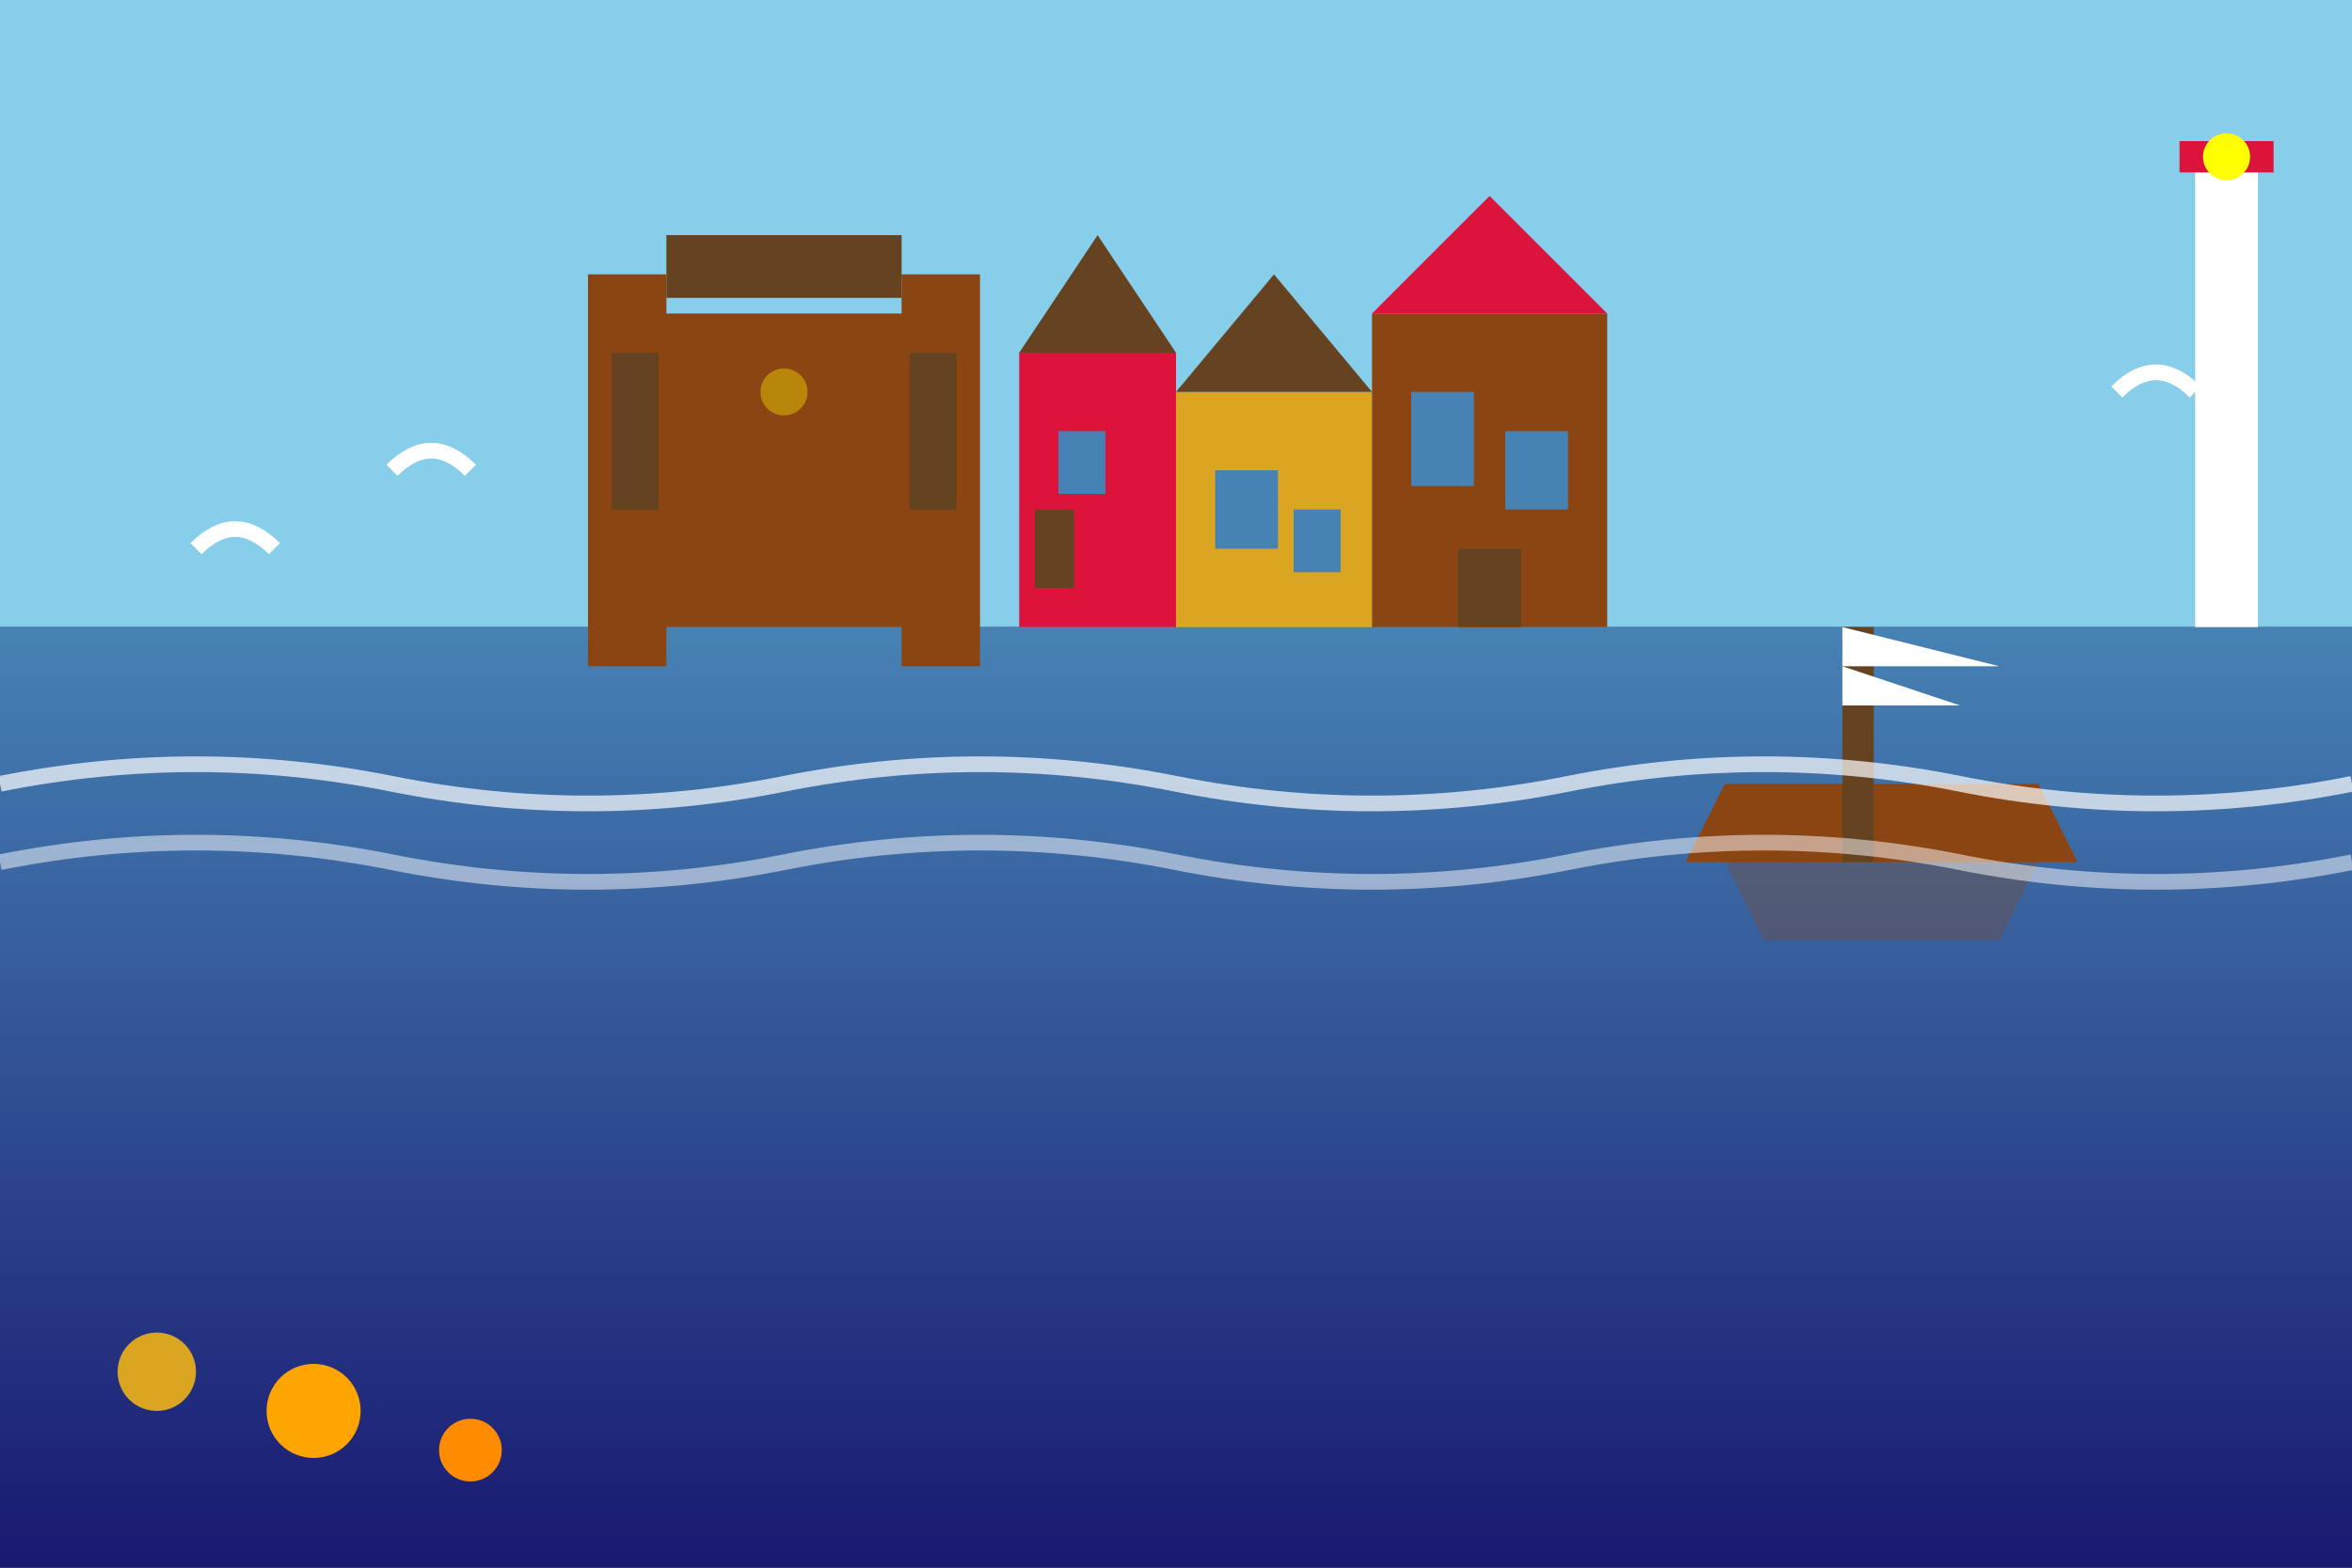 <svg xmlns="http://www.w3.org/2000/svg" viewBox="0 0 300 200">
  <rect x="0" y="0" width="300" height="200" fill="#333333" stroke="none"/>
  <defs>
    <linearGradient id="baltySea" x1="0%" y1="0%" x2="0%" y2="100%">
      <stop offset="0%" style="stop-color:#4682b4;stop-opacity:1" />
      <stop offset="100%" style="stop-color:#191970;stop-opacity:1" />
    </linearGradient>
  </defs>
  
  <!-- Sky -->
  <rect width="300" height="80" fill="#87ceeb"/>
  
  <!-- Baltic Sea -->
  <rect x="0" y="80" width="300" height="120" fill="url(#baltySea)"/>
  
  <!-- Port crane (famous Gdansk symbol) -->
  <rect x="80" y="40" width="40" height="40" fill="#8b4513"/>
  <rect x="75" y="35" width="10" height="50" fill="#8b4513"/>
  <rect x="115" y="35" width="10" height="50" fill="#8b4513"/>
  <rect x="85" y="30" width="30" height="8" fill="#654321"/>
  
  <!-- Crane details -->
  <rect x="78" y="45" width="6" height="20" fill="#654321"/>
  <rect x="116" y="45" width="6" height="20" fill="#654321"/>
  <circle cx="100" cy="50" r="3" fill="#b8860b"/>
  
  <!-- Medieval buildings -->
  <g id="oldtown">
    <!-- Building 1 -->
    <rect x="130" y="45" width="20" height="35" fill="#dc143c"/>
    <polygon points="130,45 140,30 150,45" fill="#654321"/>
    <rect x="135" y="55" width="6" height="8" fill="#4682b4"/>
    <rect x="132" y="65" width="5" height="10" fill="#654321"/>
    
    <!-- Building 2 -->
    <rect x="150" y="50" width="25" height="30" fill="#daa520"/>
    <polygon points="150,50 162.5,35 175,50" fill="#654321"/>
    <rect x="155" y="60" width="8" height="10" fill="#4682b4"/>
    <rect x="165" y="65" width="6" height="8" fill="#4682b4"/>
    
    <!-- Building 3 -->
    <rect x="175" y="40" width="30" height="40" fill="#8b4513"/>
    <polygon points="175,40 190,25 205,40" fill="#dc143c"/>
    <rect x="180" y="50" width="8" height="12" fill="#4682b4"/>
    <rect x="192" y="55" width="8" height="10" fill="#4682b4"/>
    <rect x="186" y="70" width="8" height="10" fill="#654321"/>
  </g>
  
  <!-- Ship -->
  <path d="M220 100 L260 100 L265 110 L215 110 Z" fill="#8b4513"/>
  <rect x="235" y="80" width="4" height="30" fill="#654321"/>
  <polygon points="235,80 235,85 255,85" fill="white"/>
  <polygon points="235,85 235,90 250,90" fill="white"/>
  
  <!-- Ship reflection -->
  <path d="M220 110 L260 110 L255 120 L225 120 Z" fill="#8b4513" opacity="0.3"/>
  
  <!-- Seagulls -->
  <path d="M50 60 Q55 55 60 60" stroke="white" stroke-width="2" fill="none"/>
  <path d="M270 50 Q275 45 280 50" stroke="white" stroke-width="2" fill="none"/>
  <path d="M25 70 Q30 65 35 70" stroke="white" stroke-width="2" fill="none"/>
  
  <!-- Waves -->
  <path d="M0 100 Q25 95 50 100 T100 100 T150 100 T200 100 T250 100 T300 100" stroke="white" stroke-width="2" fill="none" opacity="0.7"/>
  <path d="M0 110 Q25 105 50 110 T100 110 T150 110 T200 110 T250 110 T300 110" stroke="white" stroke-width="2" fill="none" opacity="0.5"/>
  
  <!-- Lighthouse in distance -->
  <rect x="280" y="20" width="8" height="60" fill="white"/>
  <rect x="278" y="18" width="12" height="4" fill="#dc143c"/>
  <circle cx="284" cy="20" r="3" fill="#ffff00"/>
  
  <!-- Amber (famous in Gdansk) -->
  <circle cx="40" cy="180" r="6" fill="#ffa500"/>
  <circle cx="60" cy="185" r="4" fill="#ff8c00"/>
  <circle cx="20" cy="175" r="5" fill="#daa520"/>
</svg>